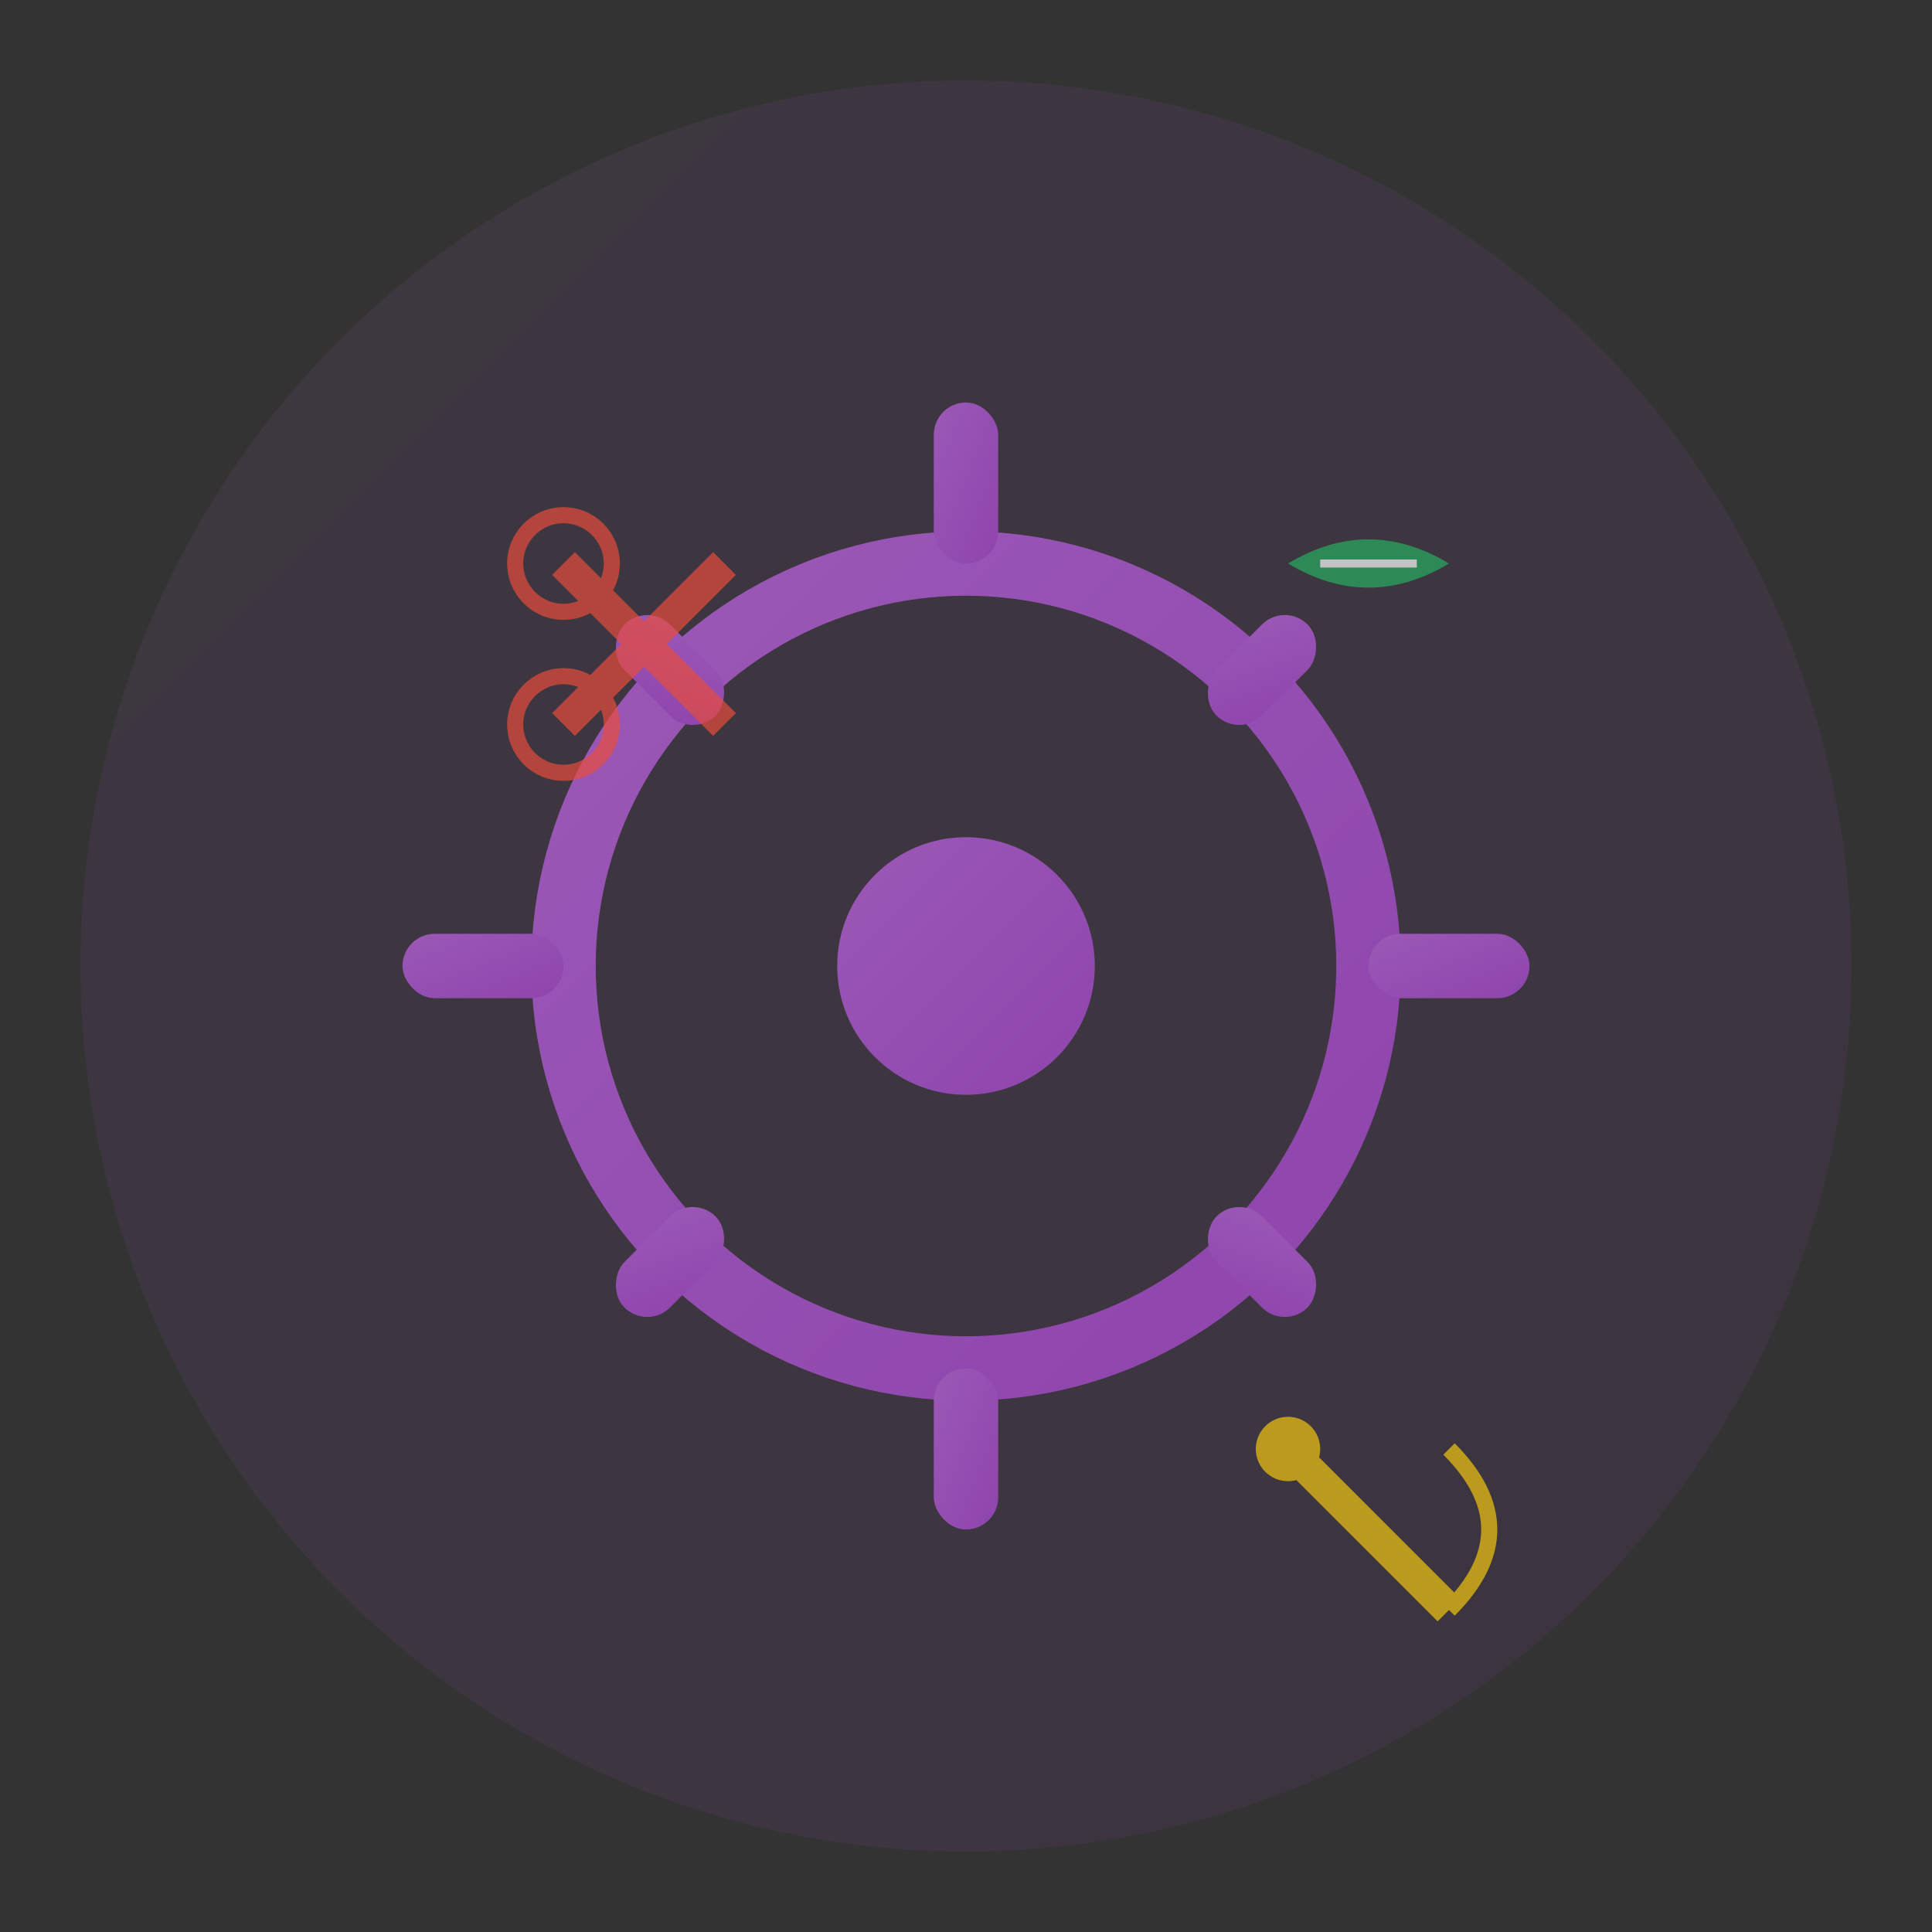 <svg xmlns="http://www.w3.org/2000/svg" viewBox="0 0 120 120" width="120" height="120">
  <rect x="0" y="0" width="120" height="120" fill="#333333" stroke="none"/>
  <defs>
    <linearGradient id="servicesGrad" x1="0%" y1="0%" x2="100%" y2="100%">
      <stop offset="0%" style="stop-color:#9b59b6;stop-opacity:1" />
      <stop offset="100%" style="stop-color:#8e44ad;stop-opacity:1" />
    </linearGradient>
  </defs>
  
  <!-- Background circle -->
  <circle cx="60" cy="60" r="55" fill="url(#servicesGrad)" opacity="0.1"/>
  
  <!-- Services icon - gear/tools -->
  <circle cx="60" cy="60" r="25" fill="none" stroke="url(#servicesGrad)" stroke-width="4"/>
  
  <!-- Gear teeth -->
  <g fill="url(#servicesGrad)">
    <rect x="58" y="25" width="4" height="10" rx="2"/>
    <rect x="58" y="85" width="4" height="10" rx="2"/>
    <rect x="25" y="58" width="10" height="4" rx="2"/>
    <rect x="85" y="58" width="10" height="4" rx="2"/>
    
    <!-- Diagonal teeth -->
    <g transform="rotate(45, 60, 60)">
      <rect x="58" y="30" width="4" height="8" rx="2"/>
      <rect x="58" y="82" width="4" height="8" rx="2"/>
      <rect x="30" y="58" width="8" height="4" rx="2"/>
      <rect x="82" y="58" width="8" height="4" rx="2"/>
    </g>
  </g>
  
  <!-- Center hub -->
  <circle cx="60" cy="60" r="8" fill="url(#servicesGrad)"/>
  
  <!-- Fashion/Service elements -->
  <!-- Scissors -->
  <g transform="translate(30, 30)" opacity="0.7">
    <path d="M5 5 L15 15" stroke="#e74c3c" stroke-width="2"/>
    <path d="M5 15 L15 5" stroke="#e74c3c" stroke-width="2"/>
    <circle cx="5" cy="5" r="3" fill="none" stroke="#e74c3c" stroke-width="1"/>
    <circle cx="5" cy="15" r="3" fill="none" stroke="#e74c3c" stroke-width="1"/>
  </g>
  
  <!-- Needle and thread -->
  <g transform="translate(75, 85)" opacity="0.7">
    <line x1="5" y1="5" x2="15" y2="15" stroke="#f1c40f" stroke-width="2"/>
    <circle cx="5" cy="5" r="2" fill="#f1c40f"/>
    <path d="M15 15 Q20 10 15 5" stroke="#f1c40f" stroke-width="1" fill="none"/>
  </g>
  
  <!-- Measuring tape -->
  <g transform="translate(75, 30)" opacity="0.7">
    <path d="M5 5 Q10 2 15 5 Q10 8 5 5" fill="#27ae60"/>
    <line x1="7" y1="5" x2="13" y2="5" stroke="#fff" stroke-width="0.5"/>
  </g>
</svg>
